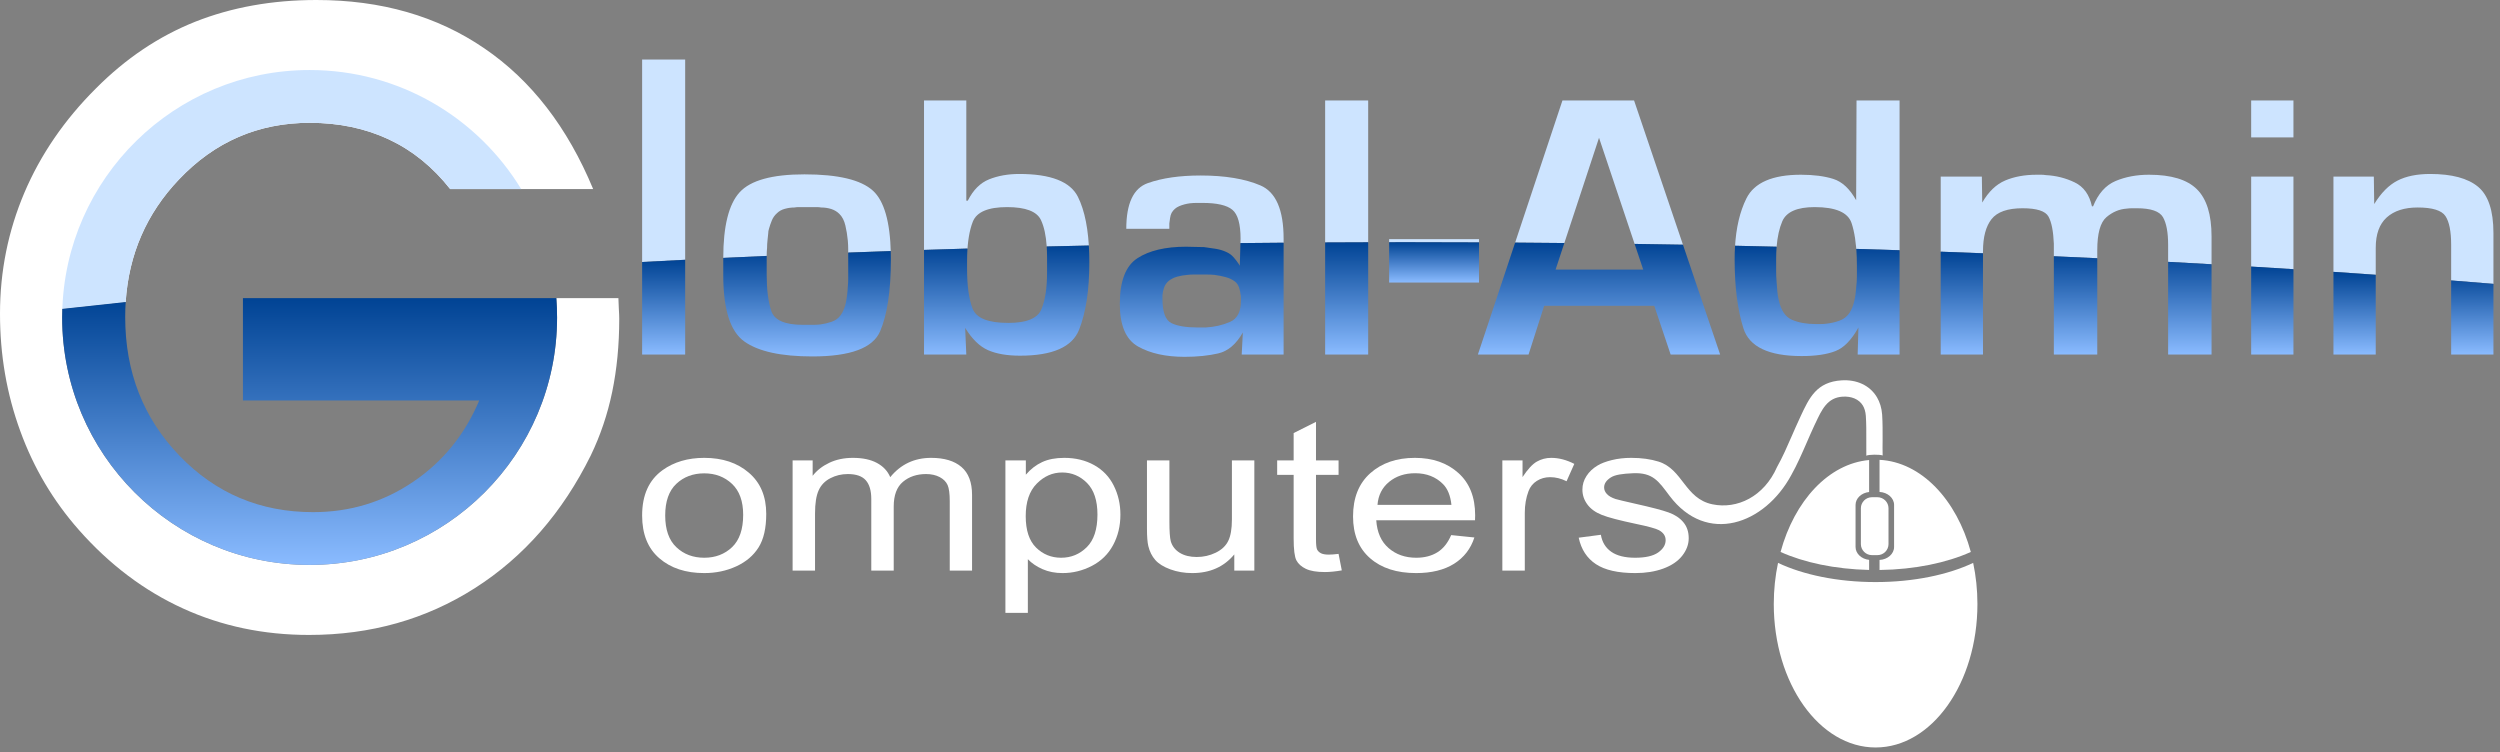 <?xml version="1.0" encoding="UTF-8"?> <svg xmlns="http://www.w3.org/2000/svg" width="216" height="65" viewBox="0 0 216 65" fill="none"><rect x="0" y="0" width="216" height="65" fill="#808080" stroke="none"/> <path fill-rule="evenodd" clip-rule="evenodd" d="M53.43 25.76C53.43 25.958 53.442 26.255 53.466 26.651C53.491 27.046 53.503 27.343 53.503 27.541C53.503 29.804 53.296 31.919 52.894 33.86C52.492 35.802 51.87 37.632 51.042 39.351C48.594 44.298 45.256 48.119 41.029 50.815C36.802 53.511 32.026 54.859 26.703 54.859C22.768 54.859 19.138 54.092 15.812 52.571C12.475 51.05 9.478 48.8 6.822 45.794C4.605 43.284 2.912 40.439 1.754 37.249C0.585 34.058 0 30.682 0 27.108C0 23.435 0.706 19.948 2.108 16.646C3.509 13.356 5.567 10.351 8.284 7.643C10.854 5.058 13.705 3.141 16.86 1.88C20.015 0.631 23.511 0 27.337 0C32.928 0 37.764 1.385 41.833 4.168C45.902 6.938 49.032 10.994 51.249 16.336H38.897C37.398 14.432 35.632 12.998 33.598 12.045C31.564 11.093 29.286 10.611 26.764 10.611C22.317 10.611 18.553 12.243 15.459 15.508C12.656 18.454 11.123 21.988 10.859 26.093C9.009 26.287 7.184 26.485 5.387 26.688C5.379 26.934 5.372 27.181 5.372 27.43C5.372 39.235 14.946 48.809 26.752 48.809C38.557 48.809 48.131 39.235 48.131 27.43C48.131 26.868 48.11 26.311 48.067 25.76H53.43Z" fill="white"></path> <path fill-rule="evenodd" clip-rule="evenodd" d="M59.199 5.142V22.444C57.953 22.507 56.714 22.571 55.48 22.638V5.142H59.199Z" fill="#CDE4FF"></path> <path fill-rule="evenodd" clip-rule="evenodd" d="M62.49 22.283C62.492 19.53 62.965 17.639 63.906 16.611C64.849 15.58 66.714 15.064 69.501 15.064C72.419 15.064 74.394 15.536 75.425 16.479C76.394 17.366 76.908 19.165 76.966 21.876L76.961 21.691C75.731 21.733 74.506 21.778 73.285 21.824V21.531C73.285 21.301 73.274 21.054 73.252 20.791C73.209 20.33 73.137 19.891 73.038 19.474C72.94 19.057 72.77 18.728 72.528 18.487C72.331 18.289 72.095 18.147 71.821 18.059C71.546 17.971 71.256 17.927 70.948 17.927C70.817 17.905 70.696 17.894 70.587 17.894C70.477 17.894 70.367 17.894 70.257 17.894H69.336C69.226 17.894 69.111 17.894 68.99 17.894C68.87 17.894 68.754 17.905 68.645 17.927C68.36 17.927 68.08 17.966 67.806 18.043C67.531 18.119 67.306 18.245 67.131 18.421C66.933 18.596 66.785 18.805 66.687 19.046C66.588 19.288 66.505 19.529 66.439 19.77C66.418 19.836 66.401 19.902 66.39 19.968C66.379 20.034 66.374 20.099 66.374 20.165C66.352 20.385 66.33 20.599 66.308 20.807C66.286 21.015 66.275 21.219 66.275 21.416C66.253 21.635 66.242 21.849 66.242 22.058V22.111C64.985 22.166 63.736 22.224 62.49 22.283H62.49Z" fill="#CDE4FF"></path> <path fill-rule="evenodd" clip-rule="evenodd" d="M79.835 21.593V8.679H83.489V17.335H83.62C84.081 16.413 84.695 15.799 85.463 15.492C86.231 15.185 87.098 15.031 88.063 15.031C90.784 15.031 92.474 15.689 93.132 17.006C93.728 18.199 94.054 19.86 94.11 21.99C94.103 21.724 94.092 21.465 94.076 21.214C92.859 21.239 91.646 21.267 90.436 21.296C90.373 20.344 90.209 19.584 89.939 19.013C89.588 18.267 88.612 17.894 87.01 17.894C85.365 17.894 84.377 18.317 84.048 19.161C83.76 19.901 83.598 20.871 83.562 22.072C83.568 21.867 83.578 21.668 83.591 21.476C82.334 21.513 81.083 21.552 79.835 21.593Z" fill="#CDE4FF"></path> <path fill-rule="evenodd" clip-rule="evenodd" d="M101.03 19.77H97.311C97.311 17.576 97.931 16.26 99.171 15.821C100.411 15.382 101.93 15.163 103.729 15.163C105.836 15.163 107.558 15.448 108.896 16.018C110.235 16.589 110.904 18.125 110.904 20.626V20.97C109.658 20.98 108.413 20.99 107.174 21.004L107.119 22.963L107.185 20.626C107.185 19.354 106.949 18.52 106.477 18.125C106.006 17.73 105.144 17.532 103.894 17.532C103.74 17.532 103.57 17.532 103.383 17.532C103.197 17.532 103.005 17.543 102.808 17.565C102.478 17.609 102.171 17.691 101.886 17.812C101.601 17.933 101.381 18.125 101.228 18.388C101.162 18.52 101.118 18.668 101.096 18.832C101.074 18.997 101.052 19.156 101.03 19.309C101.03 19.375 101.03 19.447 101.03 19.524C101.03 19.6 101.03 19.683 101.03 19.77V19.77Z" fill="#CDE4FF"></path> <path fill-rule="evenodd" clip-rule="evenodd" d="M118.211 8.679V20.933C116.968 20.936 115.729 20.941 114.492 20.947V8.679H118.211Z" fill="#CDE4FF"></path> <path fill-rule="evenodd" clip-rule="evenodd" d="M120.021 20.659H127.788V20.943C125.708 20.933 123.623 20.927 121.526 20.927C121.022 20.927 120.523 20.929 120.021 20.93V20.659Z" fill="#CDE4FF"></path> <path fill-rule="evenodd" clip-rule="evenodd" d="M127.689 30.631L134.996 8.679H141.183L145.407 21.143C144.019 21.117 142.626 21.095 141.23 21.074L138.156 11.905L135.159 20.998C133.746 20.983 132.33 20.971 130.908 20.961L127.689 30.631Z" fill="#CDE4FF"></path> <path fill-rule="evenodd" clip-rule="evenodd" d="M164.123 8.679V21.621C162.882 21.58 161.633 21.542 160.383 21.504C160.402 21.735 160.415 21.973 160.423 22.221C160.379 21.021 160.229 20.041 159.976 19.277C159.669 18.355 158.605 17.894 156.783 17.894C155.27 17.894 154.337 18.306 153.986 19.128C153.732 19.723 153.571 20.452 153.5 21.316C152.306 21.287 151.111 21.258 149.909 21.232L149.901 21.374C149.994 19.686 150.324 18.276 150.893 17.137C151.573 15.777 153.142 15.097 155.599 15.097C156.696 15.097 157.629 15.217 158.397 15.459C159.165 15.7 159.823 16.315 160.372 17.302L160.404 8.679H164.123ZM149.886 21.679C149.89 21.582 149.894 21.487 149.899 21.392C149.894 21.487 149.889 21.582 149.886 21.679Z" fill="#CDE4FF"></path> <path fill-rule="evenodd" clip-rule="evenodd" d="M167.677 15.261H171.232L171.265 17.5C171.813 16.556 172.477 15.92 173.256 15.591C174.035 15.261 174.94 15.097 175.971 15.097C176.103 15.097 176.235 15.097 176.366 15.097C176.498 15.097 176.63 15.108 176.761 15.13C177.639 15.174 178.467 15.382 179.246 15.755C180.025 16.128 180.524 16.819 180.744 17.828H180.842C181.281 16.732 181.928 16.002 182.784 15.64C183.64 15.278 184.605 15.097 185.68 15.097C187.589 15.097 188.966 15.514 189.811 16.348C190.656 17.181 191.078 18.542 191.078 20.429V22.832C189.834 22.761 188.583 22.692 187.326 22.624V21.153C187.326 20.078 187.178 19.282 186.882 18.766C186.585 18.251 185.834 17.993 184.627 17.993C184.496 17.993 184.353 17.993 184.199 17.993C184.046 17.993 183.892 18.004 183.739 18.026C183.102 18.07 182.521 18.317 181.994 18.766C181.468 19.216 181.204 20.165 181.204 21.613V22.312C179.96 22.253 178.709 22.195 177.452 22.139V21.054C177.408 19.979 177.255 19.2 176.992 18.717C176.728 18.235 175.982 17.993 174.754 17.993C173.459 17.993 172.565 18.306 172.071 18.931C171.578 19.556 171.331 20.483 171.331 21.712V21.884C170.117 21.836 168.901 21.789 167.677 21.745V15.261Z" fill="#CDE4FF"></path> <path fill-rule="evenodd" clip-rule="evenodd" d="M198.154 15.261V23.259C196.943 23.182 195.725 23.106 194.501 23.032V15.261H198.154ZM198.154 8.679V11.871H194.501V8.679H198.154Z" fill="#CDE4FF"></path> <path fill-rule="evenodd" clip-rule="evenodd" d="M201.61 15.261H205.099L205.132 17.631C205.724 16.666 206.393 15.991 207.139 15.607C207.885 15.223 208.829 15.031 209.97 15.031C211.835 15.031 213.211 15.399 214.1 16.133C214.989 16.869 215.433 18.202 215.433 20.133V24.526C214.224 24.425 213.006 24.327 211.78 24.231V21.153C211.78 19.99 211.615 19.161 211.286 18.668C210.957 18.174 210.156 17.927 208.884 17.927C207.743 17.927 206.854 18.213 206.218 18.783C205.581 19.354 205.263 20.231 205.263 21.416V23.742C204.053 23.655 202.836 23.571 201.61 23.488V15.261Z" fill="#CDE4FF"></path> <path fill-rule="evenodd" clip-rule="evenodd" d="M45.031 16.336H38.897C37.399 14.432 35.632 12.998 33.598 12.045C31.564 11.093 29.286 10.611 26.764 10.611C22.318 10.611 18.553 12.243 15.459 15.508C12.657 18.454 11.123 21.988 10.859 26.093C9.009 26.287 7.184 26.485 5.387 26.688L5.378 26.989C5.613 15.387 15.094 6.05 26.752 6.05C34.495 6.05 41.279 10.17 45.03 16.336H45.031Z" fill="#CDE4FF"></path> <path fill-rule="evenodd" clip-rule="evenodd" d="M59.199 22.444V30.631H55.48V22.638C56.714 22.571 57.953 22.507 59.199 22.444V22.444Z" fill="url(#paint0_linear)"></path> <path fill-rule="evenodd" clip-rule="evenodd" d="M62.49 22.305V22.283C63.736 22.224 64.985 22.166 66.242 22.111V22.7V23.753C66.242 25.025 66.374 26.062 66.638 26.863C66.901 27.664 67.811 28.064 69.369 28.064H69.797C69.951 28.064 70.121 28.064 70.307 28.064C70.494 28.064 70.686 28.053 70.883 28.031C71.212 27.987 71.536 27.91 71.854 27.801C72.172 27.691 72.43 27.505 72.627 27.241C72.847 26.934 73.001 26.561 73.088 26.122C73.176 25.684 73.231 25.223 73.253 24.74C73.275 24.52 73.285 24.296 73.285 24.065C73.285 23.835 73.285 23.61 73.285 23.39V22.206V21.824C74.506 21.778 75.731 21.733 76.961 21.691C76.968 21.922 76.972 22.159 76.972 22.403C76.972 25.124 76.659 27.203 76.034 28.64C75.409 30.077 73.461 30.796 70.192 30.796C67.471 30.796 65.507 30.362 64.301 29.496C63.094 28.629 62.49 26.726 62.49 23.786V22.305Z" fill="url(#paint1_linear)"></path> <path fill-rule="evenodd" clip-rule="evenodd" d="M79.835 30.631V21.593C81.083 21.552 82.334 21.513 83.591 21.476C83.566 21.828 83.555 22.203 83.555 22.601V23.226C83.555 24.696 83.713 25.843 84.032 26.666C84.35 27.488 85.375 27.899 87.109 27.899C88.689 27.899 89.643 27.51 89.972 26.731C90.301 25.952 90.466 24.894 90.466 23.555V22.239C90.466 21.906 90.456 21.592 90.436 21.296C91.646 21.267 92.859 21.239 94.076 21.214C94.105 21.674 94.119 22.157 94.119 22.667C94.119 25.058 93.823 27 93.231 28.492C92.638 29.984 90.938 30.73 88.129 30.73C87.01 30.73 86.089 30.571 85.365 30.253C84.641 29.934 83.982 29.293 83.39 28.327L83.489 30.631H79.835Z" fill="url(#paint2_linear)"></path> <path fill-rule="evenodd" clip-rule="evenodd" d="M110.904 20.97V30.631H107.283L107.382 28.722C106.812 29.732 106.104 30.335 105.259 30.533C104.415 30.73 103.444 30.829 102.347 30.829C100.723 30.829 99.385 30.533 98.332 29.94C97.278 29.348 96.752 28.119 96.752 26.254C96.752 24.279 97.262 22.963 98.282 22.305C99.302 21.646 100.701 21.317 102.478 21.317C102.72 21.317 102.972 21.323 103.235 21.334C103.499 21.345 103.762 21.35 104.025 21.35C104.376 21.394 104.716 21.443 105.046 21.498C105.375 21.553 105.682 21.646 105.967 21.778C106.208 21.887 106.411 22.036 106.576 22.222C106.741 22.409 106.889 22.601 107.02 22.798C107.042 22.82 107.059 22.848 107.07 22.88C107.081 22.914 107.097 22.941 107.119 22.963L107.174 21.004C108.413 20.99 109.658 20.98 110.904 20.97V20.97ZM100.438 25.826C100.438 26.967 100.696 27.664 101.211 27.916C101.727 28.168 102.489 28.294 103.499 28.294C103.608 28.294 103.718 28.294 103.828 28.294C103.938 28.294 104.047 28.294 104.157 28.294C104.925 28.251 105.627 28.091 106.263 27.817C106.9 27.543 107.218 26.934 107.218 25.991C107.218 25.903 107.218 25.81 107.218 25.711C107.218 25.612 107.207 25.519 107.185 25.431C107.163 25.234 107.119 25.036 107.053 24.839C106.987 24.641 106.878 24.477 106.724 24.345C106.505 24.17 106.236 24.038 105.918 23.95C105.6 23.863 105.276 23.797 104.947 23.753C104.705 23.731 104.47 23.72 104.239 23.72C104.009 23.72 103.795 23.72 103.598 23.72C103.444 23.72 103.279 23.72 103.104 23.72C102.928 23.72 102.753 23.731 102.577 23.753C102.292 23.774 102.007 23.824 101.722 23.901C101.436 23.978 101.184 24.104 100.965 24.279C100.789 24.433 100.663 24.614 100.586 24.822C100.509 25.031 100.46 25.256 100.438 25.497C100.438 25.541 100.438 25.59 100.438 25.645C100.438 25.7 100.438 25.76 100.438 25.826Z" fill="url(#paint3_linear)"></path> <path fill-rule="evenodd" clip-rule="evenodd" d="M118.211 20.933V30.631H114.492V20.947C115.729 20.94 116.968 20.936 118.211 20.933Z" fill="url(#paint4_linear)"></path> <path fill-rule="evenodd" clip-rule="evenodd" d="M127.788 20.943V24.411H120.021V20.93C120.523 20.929 121.022 20.927 121.526 20.927C123.623 20.927 125.708 20.933 127.788 20.943V20.943Z" fill="url(#paint5_linear)"></path> <path fill-rule="evenodd" clip-rule="evenodd" d="M142.928 26.419H133.416L132.067 30.631H127.689L130.908 20.961C132.33 20.971 133.746 20.983 135.159 20.998L134.404 23.292H141.973L141.23 21.074C142.626 21.095 144.019 21.117 145.407 21.143L148.621 30.631H144.343L142.928 26.419Z" fill="url(#paint6_linear)"></path> <path fill-rule="evenodd" clip-rule="evenodd" d="M164.123 21.621V30.631H160.502L160.568 28.294C159.976 29.369 159.312 30.05 158.577 30.335C157.842 30.62 156.871 30.763 155.664 30.763C152.812 30.763 151.133 29.962 150.629 28.36C150.124 26.759 149.872 24.773 149.872 22.403C149.872 21.999 149.885 21.608 149.909 21.232C151.111 21.258 152.306 21.287 153.5 21.316C153.473 21.647 153.459 21.999 153.459 22.37V22.634C153.459 22.897 153.459 23.171 153.459 23.456C153.459 23.742 153.47 24.016 153.492 24.279C153.514 24.564 153.536 24.85 153.558 25.135C153.58 25.42 153.624 25.695 153.69 25.958C153.887 26.835 154.271 27.395 154.842 27.636C155.412 27.878 156.092 27.998 156.882 27.998C157.036 27.998 157.19 27.998 157.343 27.998C157.497 27.998 157.65 27.987 157.804 27.965C158.199 27.922 158.577 27.834 158.939 27.702C159.301 27.571 159.592 27.34 159.811 27.011C159.987 26.726 160.119 26.396 160.206 26.024C160.294 25.651 160.349 25.267 160.371 24.872C160.415 24.52 160.437 24.186 160.437 23.868C160.437 23.55 160.437 23.259 160.437 22.996C160.437 22.461 160.419 21.964 160.383 21.504C161.633 21.542 162.882 21.58 164.123 21.621V21.621Z" fill="url(#paint7_linear)"></path> <path fill-rule="evenodd" clip-rule="evenodd" d="M191.078 22.832V30.631H187.326V22.624C188.583 22.692 189.834 22.761 191.078 22.832ZM181.204 22.312V30.631H177.452V22.139C178.709 22.195 179.96 22.253 181.204 22.312ZM171.331 21.884V30.631H167.677V21.745C168.901 21.789 170.117 21.836 171.331 21.884Z" fill="url(#paint8_linear)"></path> <path fill-rule="evenodd" clip-rule="evenodd" d="M198.154 23.259V30.631H194.501V23.032C195.725 23.106 196.943 23.182 198.154 23.259Z" fill="url(#paint9_linear)"></path> <path fill-rule="evenodd" clip-rule="evenodd" d="M215.433 24.526V30.631H211.78V24.231C213.006 24.327 214.224 24.425 215.433 24.526V24.526ZM205.263 23.742V30.631H201.61V23.488C202.836 23.571 204.053 23.655 205.263 23.742Z" fill="url(#paint10_linear)"></path> <path fill-rule="evenodd" clip-rule="evenodd" d="M10.859 26.093C10.832 26.52 10.817 26.953 10.817 27.392C10.817 32.129 12.377 36.123 15.508 39.376C18.638 42.629 22.488 44.249 27.056 44.249C30.223 44.249 33.099 43.383 35.681 41.639C38.264 39.895 40.164 37.545 41.406 34.602H20.989V25.76H48.067C48.109 26.311 48.131 26.868 48.131 27.43C48.131 39.235 38.557 48.809 26.752 48.809C14.946 48.809 5.372 39.235 5.372 27.43C5.372 27.181 5.378 26.934 5.387 26.688C7.184 26.485 9.009 26.287 10.859 26.093V26.093Z" fill="url(#paint11_linear)"></path> <path fill-rule="evenodd" clip-rule="evenodd" d="M162.392 39.729C165.999 39.919 169.051 43.168 170.279 47.689C168.211 48.622 165.444 49.207 162.392 49.247V48.379C163.09 48.346 163.649 47.855 163.649 47.259V43.624C163.649 43.029 163.09 42.538 162.392 42.504V39.729ZM161.492 49.243C158.533 49.176 155.856 48.599 153.841 47.689C155.042 43.267 157.988 40.061 161.492 39.746V42.51C160.834 42.577 160.32 43.053 160.32 43.624V47.259C160.32 47.831 160.834 48.306 161.492 48.372V49.243Z" fill="white"></path> <path fill-rule="evenodd" clip-rule="evenodd" d="M170.481 48.633C170.72 49.759 170.85 50.952 170.85 52.187C170.85 59.032 166.91 64.582 162.052 64.582C157.193 64.582 153.254 59.032 153.254 52.187C153.254 50.952 153.383 49.759 153.622 48.633C155.783 49.657 158.762 50.291 162.051 50.291C165.341 50.291 168.32 49.657 170.481 48.633V48.633Z" fill="white"></path> <path fill-rule="evenodd" clip-rule="evenodd" d="M161.735 42.959H162.212C162.738 42.959 163.167 43.389 163.167 43.914V47.009C163.167 47.534 162.738 47.963 162.212 47.963H161.735C161.21 47.963 160.78 47.534 160.78 47.009V43.914C160.78 43.389 161.21 42.959 161.735 42.959Z" fill="white"></path> <path fill-rule="evenodd" clip-rule="evenodd" d="M55.48 44.536C55.48 42.773 56.069 41.466 57.25 40.618C58.232 39.914 59.431 39.559 60.847 39.559C62.422 39.559 63.709 39.987 64.706 40.847C65.707 41.705 66.203 42.889 66.203 44.402C66.203 45.629 65.983 46.594 65.541 47.295C65.1 47.999 64.456 48.544 63.614 48.932C62.767 49.321 61.848 49.514 60.847 49.514C59.247 49.514 57.952 49.089 56.963 48.231C55.973 47.377 55.48 46.147 55.48 44.536ZM57.474 44.536C57.474 45.758 57.794 46.67 58.434 47.276C59.074 47.886 59.88 48.189 60.847 48.189C61.811 48.189 62.613 47.882 63.253 47.273C63.889 46.664 64.21 45.733 64.21 44.484C64.21 43.306 63.889 42.412 63.246 41.806C62.602 41.2 61.804 40.897 60.847 40.897C59.88 40.897 59.074 41.2 58.434 41.803C57.794 42.406 57.474 43.318 57.474 44.536V44.536Z" fill="white"></path> <path fill-rule="evenodd" clip-rule="evenodd" d="M68.481 49.3V39.776H70.213V41.111C70.574 40.645 71.052 40.269 71.648 39.987C72.244 39.703 72.924 39.559 73.686 39.559C74.532 39.559 75.227 39.706 75.768 39.999C76.312 40.293 76.695 40.7 76.916 41.227C77.824 40.116 79.001 39.559 80.451 39.559C81.588 39.559 82.459 39.822 83.07 40.346C83.68 40.869 83.986 41.674 83.986 42.761V49.3H82.058V43.3C82.058 42.654 81.996 42.188 81.871 41.904C81.742 41.622 81.514 41.392 81.186 41.218C80.855 41.047 80.465 40.958 80.02 40.958C79.215 40.958 78.549 41.181 78.016 41.628C77.486 42.072 77.217 42.785 77.217 43.765V49.3H75.279V43.113C75.279 42.394 75.121 41.855 74.804 41.496C74.488 41.138 73.973 40.958 73.252 40.958C72.707 40.958 72.203 41.077 71.74 41.319C71.276 41.558 70.938 41.907 70.732 42.366C70.522 42.828 70.419 43.492 70.419 44.359V49.3H68.481Z" fill="white"></path> <path fill-rule="evenodd" clip-rule="evenodd" d="M86.867 52.949V39.776H88.633V41.013C89.049 40.529 89.519 40.165 90.045 39.923C90.568 39.681 91.204 39.559 91.951 39.559C92.929 39.559 93.79 39.77 94.537 40.186C95.287 40.606 95.85 41.197 96.229 41.959C96.612 42.721 96.803 43.557 96.803 44.466C96.803 45.44 96.593 46.318 96.17 47.099C95.751 47.879 95.14 48.476 94.338 48.893C93.536 49.306 92.694 49.514 91.811 49.514C91.163 49.514 90.586 49.401 90.071 49.174C89.556 48.948 89.137 48.66 88.806 48.314V52.949H86.867ZM88.622 44.592C88.622 45.816 88.92 46.722 89.516 47.31C90.112 47.895 90.836 48.189 91.682 48.189C92.543 48.189 93.283 47.886 93.897 47.276C94.511 46.67 94.82 45.73 94.82 44.457C94.82 43.242 94.518 42.335 93.919 41.729C93.319 41.126 92.602 40.823 91.771 40.823C90.943 40.823 90.211 41.144 89.575 41.787C88.938 42.43 88.622 43.367 88.622 44.592V44.592Z" fill="white"></path> <path fill-rule="evenodd" clip-rule="evenodd" d="M106.643 49.3V47.901C105.749 48.978 104.539 49.514 103.008 49.514C102.335 49.514 101.702 49.407 101.118 49.193C100.533 48.978 100.099 48.706 99.816 48.382C99.528 48.054 99.33 47.656 99.216 47.184C99.138 46.866 99.098 46.364 99.098 45.675V39.776H101.037V45.057C101.037 45.902 101.077 46.468 101.154 46.762C101.279 47.188 101.537 47.518 101.93 47.763C102.328 48.005 102.817 48.124 103.398 48.124C103.98 48.124 104.524 48.002 105.035 47.754C105.546 47.506 105.907 47.166 106.117 46.74C106.33 46.312 106.437 45.691 106.437 44.879V39.776H108.375V49.3H106.643Z" fill="white"></path> <path fill-rule="evenodd" clip-rule="evenodd" d="M115.652 47.855L115.931 49.281C115.387 49.376 114.898 49.425 114.467 49.425C113.761 49.425 113.217 49.334 112.827 49.147C112.441 48.963 112.168 48.718 112.01 48.415C111.852 48.115 111.771 47.478 111.771 46.511V41.031H110.347V39.776H111.771V37.416L113.702 36.448V39.776H115.652V41.031H113.702V46.6C113.702 47.062 113.735 47.356 113.802 47.487C113.871 47.619 113.982 47.723 114.136 47.803C114.291 47.879 114.512 47.919 114.799 47.919C115.015 47.919 115.299 47.898 115.652 47.855V47.855Z" fill="white"></path> <path fill-rule="evenodd" clip-rule="evenodd" d="M125.382 46.232L127.387 46.438C127.071 47.414 126.486 48.17 125.632 48.709C124.775 49.245 123.683 49.514 122.355 49.514C120.681 49.514 119.353 49.086 118.374 48.228C117.392 47.371 116.903 46.168 116.903 44.619C116.903 43.015 117.4 41.772 118.389 40.887C119.383 40.002 120.666 39.559 122.248 39.559C123.778 39.559 125.029 39.993 125.997 40.86C126.968 41.726 127.453 42.948 127.453 44.518C127.453 44.616 127.449 44.76 127.442 44.95H118.908C118.978 45.997 119.334 46.799 119.975 47.353C120.615 47.91 121.409 48.189 122.366 48.189C123.076 48.189 123.683 48.032 124.187 47.72C124.691 47.411 125.088 46.915 125.382 46.232V46.232ZM119.015 43.621H125.404C125.32 42.822 125.073 42.219 124.672 41.821C124.054 41.2 123.252 40.887 122.27 40.887C121.38 40.887 120.63 41.135 120.022 41.631C119.416 42.127 119.081 42.791 119.015 43.621V43.621Z" fill="white"></path> <path fill-rule="evenodd" clip-rule="evenodd" d="M129.803 49.3V39.776H131.547V41.218C131.992 40.544 132.404 40.097 132.783 39.883C133.158 39.669 133.574 39.559 134.026 39.559C134.681 39.559 135.343 39.733 136.02 40.079L135.351 41.579C134.88 41.343 134.405 41.227 133.931 41.227C133.504 41.227 133.125 41.334 132.787 41.546C132.448 41.76 132.209 42.054 132.066 42.43C131.849 43.003 131.742 43.63 131.742 44.313V49.3H129.803Z" fill="white"></path> <path fill-rule="evenodd" clip-rule="evenodd" d="M136.4 46.456L138.316 46.205C138.423 46.845 138.725 47.334 139.218 47.677C139.707 48.017 140.395 48.189 141.281 48.189C142.172 48.189 142.834 48.036 143.264 47.736C143.694 47.432 143.911 47.077 143.911 46.673C143.911 46.306 143.72 46.021 143.337 45.81C143.073 45.666 142.41 45.485 141.355 45.265C139.935 44.965 138.945 44.708 138.397 44.487C137.849 44.27 137.43 43.967 137.146 43.581C136.863 43.196 136.72 42.77 136.72 42.305C136.72 41.879 136.837 41.487 137.073 41.126C137.305 40.762 137.625 40.462 138.026 40.223C138.327 40.039 138.739 39.88 139.258 39.752C139.78 39.623 140.34 39.559 140.935 39.559C141.833 39.559 142.62 39.669 143.301 39.883C145.405 40.546 145.564 43.079 147.955 43.573C150.088 44.013 152.403 42.92 153.535 40.352C154.013 39.502 154.421 38.565 154.821 37.646C155.032 37.161 155.242 36.679 155.474 36.184L155.476 36.18L155.566 35.986L155.564 35.985C156.326 34.352 156.958 32.998 159.116 32.862C160.373 32.782 161.54 33.261 162.172 34.329C162.295 34.539 162.397 34.77 162.472 35.021C162.545 35.263 162.594 35.527 162.616 35.81V35.813L162.618 35.845V35.848C162.663 36.525 162.66 37.293 162.657 38.06V38.063C162.655 38.598 162.644 38.836 162.661 39.352C162.419 39.255 161.429 39.262 161.251 39.375C161.252 39.397 161.246 38.682 161.248 38.057C161.25 37.337 161.254 36.615 161.209 35.944H161.209L161.207 35.916H161.206C161.193 35.737 161.162 35.573 161.118 35.425C161.076 35.285 161.021 35.159 160.956 35.048C160.618 34.477 159.946 34.224 159.204 34.271C157.886 34.354 157.414 35.365 156.846 36.582H156.843L156.752 36.777L156.75 36.781C156.545 37.22 156.33 37.713 156.114 38.21C155.695 39.172 155.269 40.152 154.768 41.043C152.468 45.309 147.467 47.11 144.249 42.84C143.31 41.594 142.827 40.806 141.075 40.888C140.186 40.929 139.549 41.01 139.169 41.255C138.787 41.5 138.596 41.788 138.596 42.115C138.596 42.327 138.677 42.513 138.835 42.682C138.993 42.856 139.24 42.997 139.578 43.113C139.773 43.171 140.343 43.309 141.292 43.523C142.664 43.83 143.621 44.078 144.161 44.274C144.706 44.467 145.133 44.751 145.442 45.121C145.751 45.492 145.905 45.951 145.905 46.502C145.905 47.041 145.714 47.546 145.339 48.023C144.96 48.498 144.415 48.866 143.705 49.126C142.995 49.386 142.19 49.514 141.292 49.514C139.802 49.514 138.669 49.258 137.889 48.743C137.11 48.229 136.613 47.466 136.4 46.456L136.4 46.456Z" fill="white"></path> <defs> <linearGradient id="paint0_linear" x1="57.34" y1="22.444" x2="57.34" y2="30.631" gradientUnits="userSpaceOnUse"> <stop stop-color="#004394"></stop> <stop offset="1" stop-color="#8ABBFF"></stop> </linearGradient> <linearGradient id="paint1_linear" x1="69.731" y1="21.691" x2="69.731" y2="30.796" gradientUnits="userSpaceOnUse"> <stop stop-color="#004394"></stop> <stop offset="1" stop-color="#8ABBFF"></stop> </linearGradient> <linearGradient id="paint2_linear" x1="86.977" y1="21.214" x2="86.977" y2="30.73" gradientUnits="userSpaceOnUse"> <stop stop-color="#004394"></stop> <stop offset="1" stop-color="#8ABBFF"></stop> </linearGradient> <linearGradient id="paint3_linear" x1="103.828" y1="20.97" x2="103.828" y2="30.829" gradientUnits="userSpaceOnUse"> <stop stop-color="#004394"></stop> <stop offset="1" stop-color="#8ABBFF"></stop> </linearGradient> <linearGradient id="paint4_linear" x1="116.351" y1="20.933" x2="116.351" y2="30.631" gradientUnits="userSpaceOnUse"> <stop stop-color="#004394"></stop> <stop offset="1" stop-color="#8ABBFF"></stop> </linearGradient> <linearGradient id="paint5_linear" x1="123.904" y1="20.927" x2="123.904" y2="24.411" gradientUnits="userSpaceOnUse"> <stop stop-color="#004394"></stop> <stop offset="1" stop-color="#8ABBFF"></stop> </linearGradient> <linearGradient id="paint6_linear" x1="138.155" y1="20.961" x2="138.155" y2="30.631" gradientUnits="userSpaceOnUse"> <stop stop-color="#004394"></stop> <stop offset="1" stop-color="#8ABBFF"></stop> </linearGradient> <linearGradient id="paint7_linear" x1="156.998" y1="21.232" x2="156.998" y2="30.763" gradientUnits="userSpaceOnUse"> <stop stop-color="#004394"></stop> <stop offset="1" stop-color="#8ABBFF"></stop> </linearGradient> <linearGradient id="paint8_linear" x1="179.378" y1="21.745" x2="179.378" y2="30.631" gradientUnits="userSpaceOnUse"> <stop stop-color="#004394"></stop> <stop offset="1" stop-color="#8ABBFF"></stop> </linearGradient> <linearGradient id="paint9_linear" x1="196.328" y1="23.032" x2="196.328" y2="30.631" gradientUnits="userSpaceOnUse"> <stop stop-color="#004394"></stop> <stop offset="1" stop-color="#8ABBFF"></stop> </linearGradient> <linearGradient id="paint10_linear" x1="208.522" y1="23.488" x2="208.522" y2="30.631" gradientUnits="userSpaceOnUse"> <stop stop-color="#004394"></stop> <stop offset="1" stop-color="#8ABBFF"></stop> </linearGradient> <linearGradient id="paint11_linear" x1="26.752" y1="25.76" x2="26.752" y2="48.809" gradientUnits="userSpaceOnUse"> <stop stop-color="#004394"></stop> <stop offset="1" stop-color="#8ABBFF"></stop> </linearGradient> </defs> </svg> 